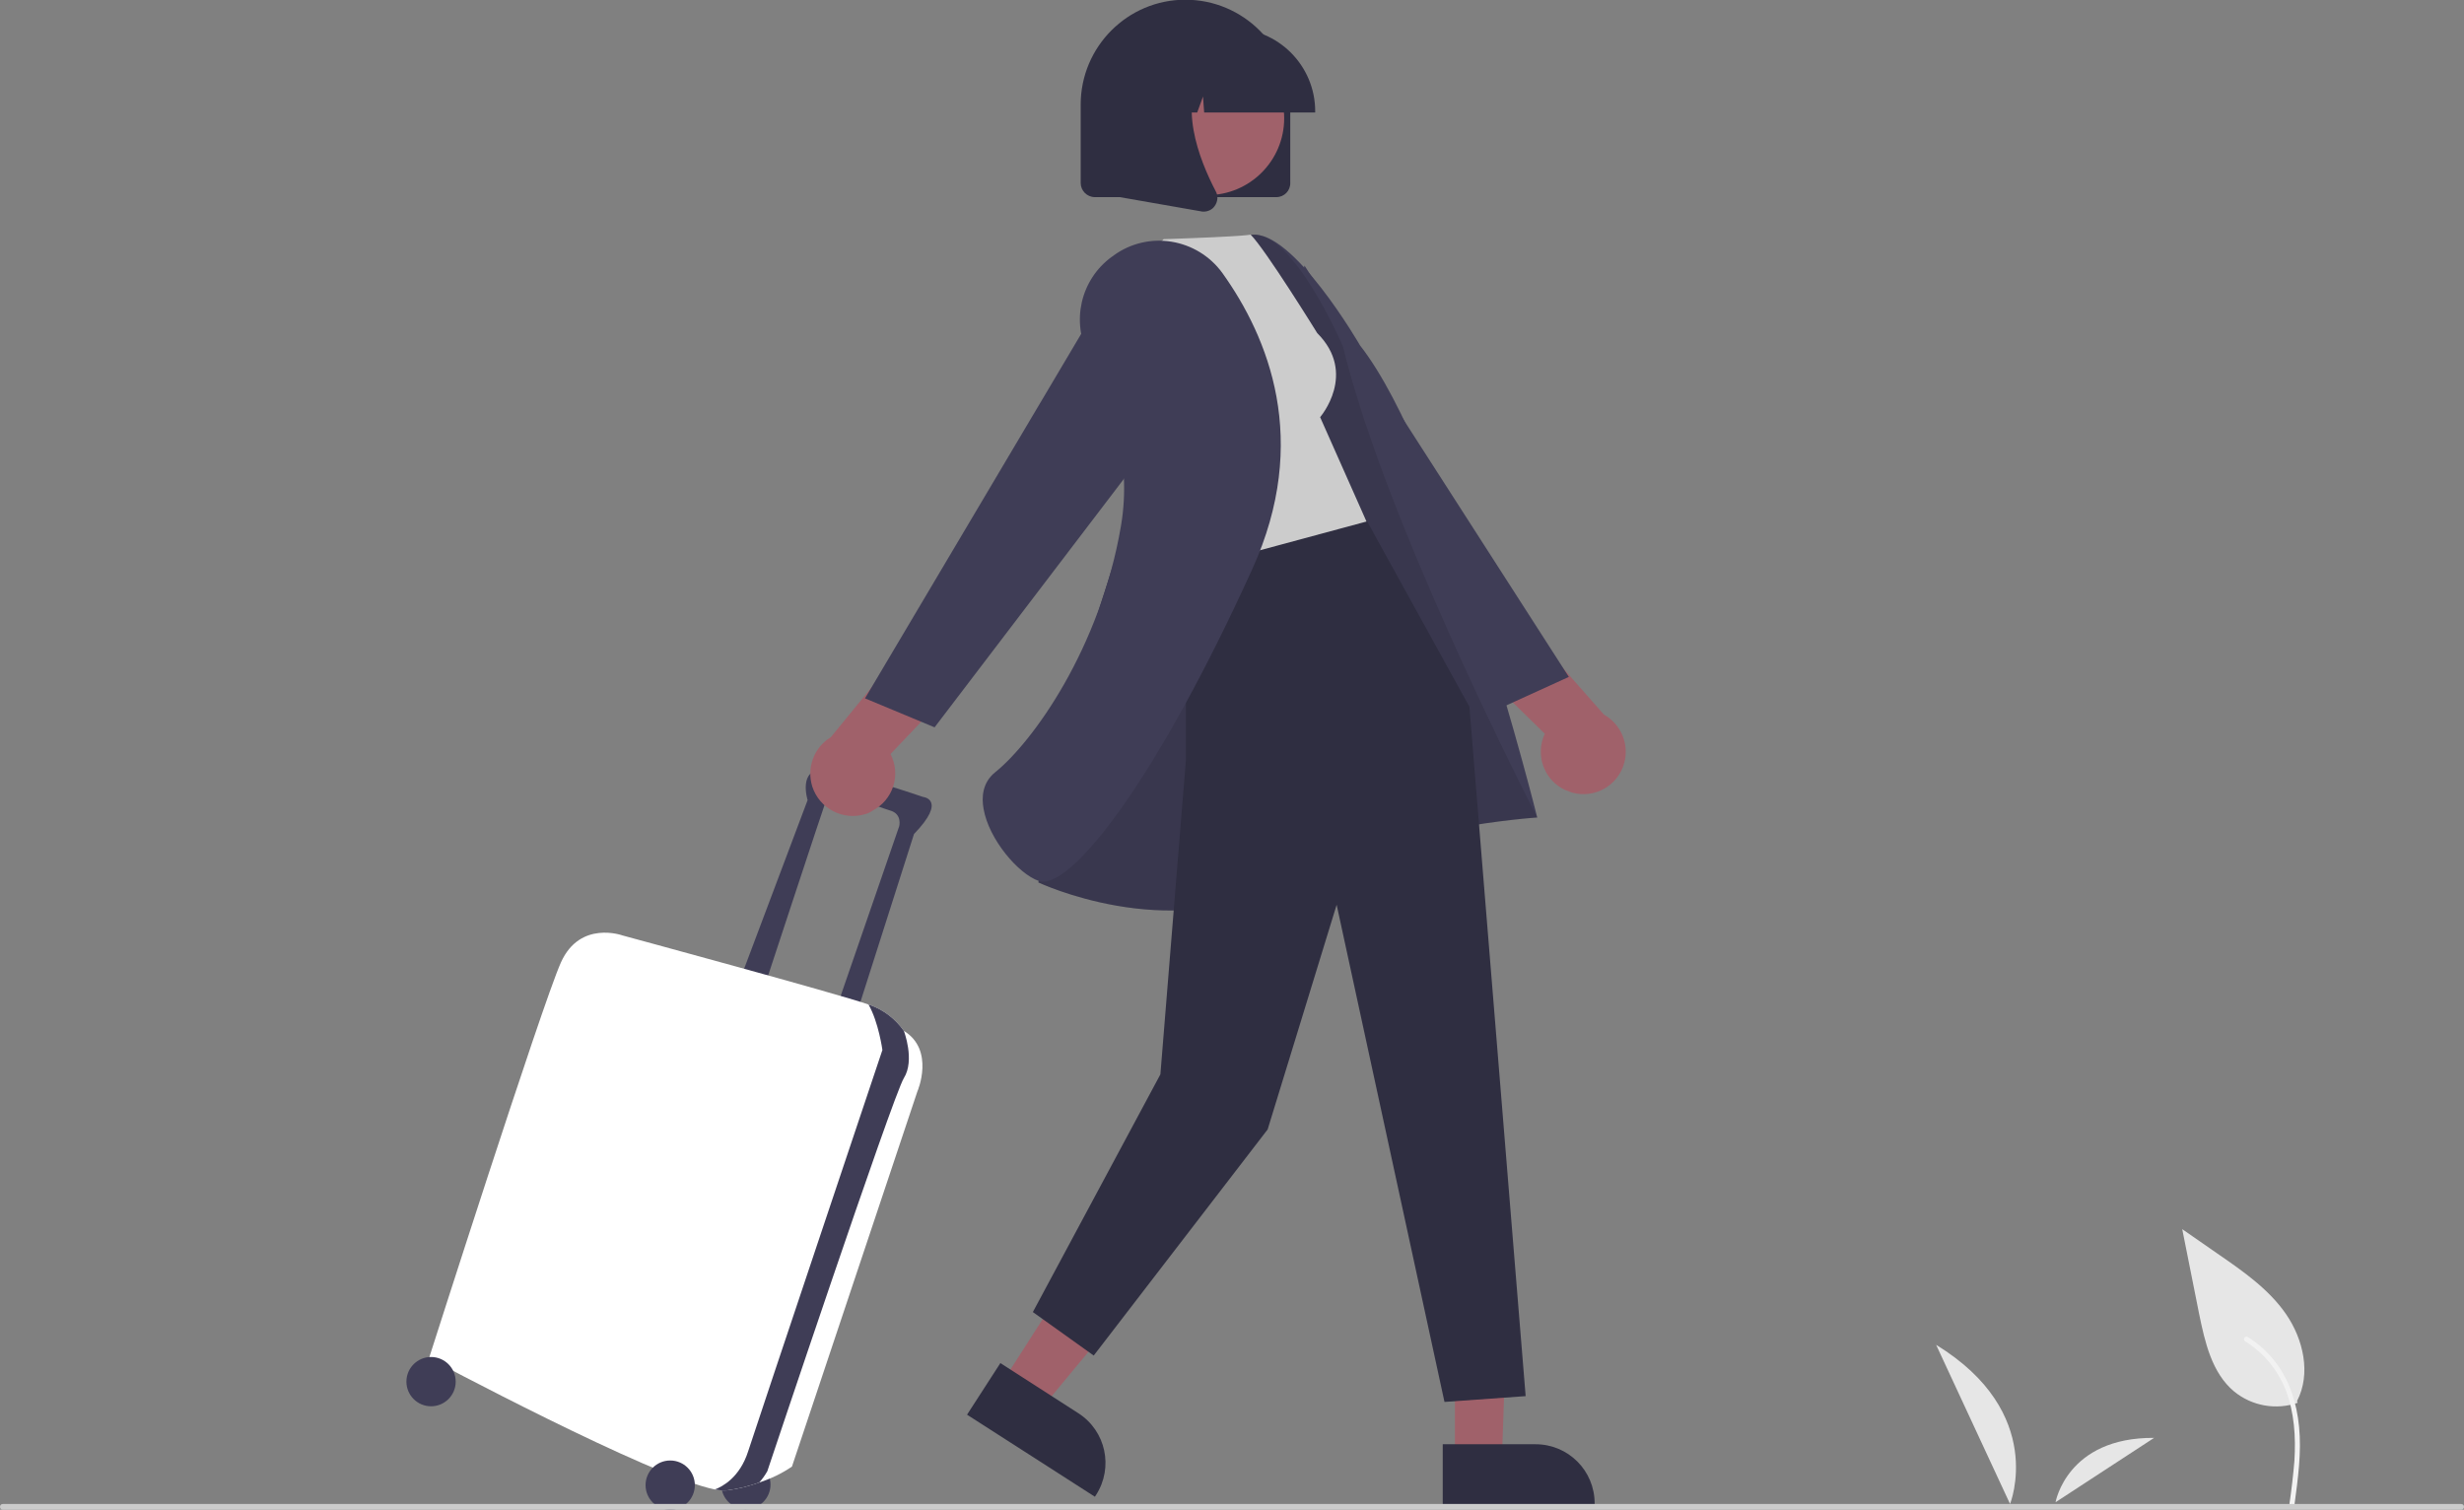 <?xml version="1.0" encoding="utf-8"?>
<!-- Generator: Adobe Illustrator 26.0.1, SVG Export Plug-In . SVG Version: 6.00 Build 0)  -->
<svg version="1.1" id="Layer_1" xmlns="http://www.w3.org/2000/svg" xmlns:xlink="http://www.w3.org/1999/xlink" x="0px" y="0px"
	 viewBox="0 0 850 520.8" style="enable-background:new 0 0 850 520.8;" xml:space="preserve">
<rect x="0" y="0" width="850" height="520.8" fill="#808080" stroke="none"/>
<style type="text/css">
	.st0{fill:#A0616A;}
	.st1{fill:#3F3D56;}
	.st2{fill:#E6E6E6;}
	.st3{fill:#F2F2F2;}
	.st4{fill:#FFFFFF;}
	.st5{fill:#2F2E41;}
	.st6{opacity:0.1;enable-background:new    ;}
	.st7{fill:#CCCCCC;}
	.st8{fill:#CBCBCB;}
</style>
<path class="st0" d="M542.3,273.4c7.8,2.2,15.9-2.4,18-10.2c1.8-6.5-1.1-13.4-7-16.7l-31.1-35.3l-26.3,5.7l37,36.2
	c-3.4,7.3-0.3,16,7,19.4C540.7,272.8,541.5,273.1,542.3,273.4L542.3,273.4z"/>
<polygon class="st1" points="440,147 517.5,244.3 541.2,233.5 450,91.6 "/>
<path id="bbb65a06-4388-4569-87f8-fdcf21a5aae9-399" class="st2" d="M792.4,483.3c4.9-9.4,2.2-21.3-3.8-30s-15-14.9-23.7-20.9
	l-12.1-8.4l5.8,29.1c2,9.8,4.4,20.5,12.1,26.9c6.1,5,14.5,6.5,21.9,3.9"/>
<path id="b60b4bdd-1468-4587-b387-9dd74123fc14-400" class="st3" d="M791.5,519.2c-0.1,0.5-0.6,0.7-1.1,0.6
	c-0.5-0.1-0.7-0.6-0.6-1.1c0.7-4.9,1.3-9.9,1.7-14.8c0.5-8.2,0-16.6-3-24.4c-2.8-7-7.6-12.9-14-16.8c-0.9-0.6-0.1-2.1,0.9-1.5
	c3.7,2.3,6.9,5.2,9.5,8.6c5,6.4,7.4,14.3,8.2,22.3C794,501.1,792.7,510.2,791.5,519.2L791.5,519.2z"/>
<path id="bb361191-ab63-4eee-8f74-e0c90ef218a4-401" class="st2" d="M667.9,463.9c38.3,23.5,25.5,54.9,25.5,54.9L667.9,463.9z"/>
<path id="a8c2400c-de96-4d85-b082-a15f0836198d-402" class="st2" d="M743.1,496c-30.1-0.2-34,22.2-34,22.2L743.1,496z"/>
<circle class="st1" cx="257.3" cy="512.1" r="8.5"/>
<path class="st1" d="M263.5,341c0,0,20.1-61.1,21.6-65.3c1.5-4.3,17.8,2.7,22,3.9s3.1,5.4,3.1,5.4l-21.6,62.6l6.6,3.1l20.1-63
	c11.6-12,3.1-12.8,3.1-12.8s-24.7-8.5-34-9.3s-5.8,10.4-5.8,10.4l-22.4,59.5L263.5,341z"/>
<path class="st4" d="M311.8,355.6L311.8,355.6c-2.9-4.1-6.9-7.2-11.6-8.9c-0.2-0.1-0.4-0.1-0.6-0.2c-10.6-3.7-84.8-23.8-84.8-23.8
	s-14.7-5.4-21.3,9.3S148,468.5,148,468.5s76.3,40.8,98.6,45.3c1.4,0.3,2.8,0.4,4.2,0.3c3.8-0.5,7.5-1.4,11.1-2.7
	c4-1.3,7.8-3.1,11.3-5.5l43.3-129.5C316.5,376.5,322.6,362.2,311.8,355.6z"/>
<path class="st1" d="M311.8,355.6L311.8,355.6c-2.9-4.1-6.9-7.2-11.6-8.9c-0.2-0.1-0.4-0.1-0.6-0.2c3.5,6.1,4.8,15.7,4.8,15.7
	S262,488.6,258.1,500.6c-2.9,9.1-8.9,12.2-11.5,13.2c1.4,0.3,2.8,0.4,4.2,0.3c3.8-0.5,7.5-1.4,11.1-2.7c1.1-1.2,2-2.5,2.8-3.9
	c0,0,43.3-129.5,47.1-135.6C315.7,365.7,311.8,355.6,311.8,355.6z"/>
<circle class="st1" cx="231.2" cy="512.3" r="8.5"/>
<circle class="st1" cx="148.7" cy="476.6" r="8.5"/>
<path class="st0" d="M298.6,280.8c-7.7,2.4-15.9-1.8-18.4-9.5c-2-6.5,0.6-13.5,6.4-17l29.8-36.4l26.5,4.7l-35.7,37.5
	c3.7,7.2,0.9,15.9-6.3,19.6C300.2,280.2,299.4,280.6,298.6,280.8L298.6,280.8z"/>
<polygon class="st0" points="501.9,440.8 520.3,440.6 518.1,503.5 501.9,503.5 "/>
<path class="st5" d="M497.7,498.2l32,0h0c11.3,0,20.4,9.1,20.4,20.4v0.7l-52.4,0L497.7,498.2z"/>
<polygon class="st0" points="379.5,424.1 399.7,437.1 359.4,485.7 345.7,476.9 "/>
<path class="st5" d="M345.1,470.2l26.9,17.3l0,0c9.5,6.1,12.2,18.7,6.1,28.2l-0.4,0.6l-44.1-28.3L345.1,470.2z"/>
<path class="st1" d="M372.4,231.9c0,0,44.8-148.9,59.2-150.9s37.6,38.2,37.6,38.2c30.1,38.4,61.1,162.8,61.1,162.8
	s-51.7,3.2-89.6,23.4c-37.8,20.1-82.5-1-82.5-1L372.4,231.9z"/>
<path class="st6" d="M372.4,231.9c0,0,44.8-148.9,59.2-150.9s31.7,38.6,31.7,38.6c15,62,67,162.4,67,162.4s-51.7,3.2-89.6,23.4
	c-37.8,20.1-82.5-1-82.5-1L372.4,231.9z"/>
<polygon class="st5" points="409.1,187.3 409.1,262.2 400.3,370.6 356.3,452.6 377.3,467.6 437.3,389.6 461.1,312.1 498.3,483.6 
	526.3,481.6 506.9,243.8 470,176.9 "/>
<path class="st7" d="M454.4,114.9c14,14,1,29,1,29l16,36l-63,17l-22-98.4l15-16c30-1,30-1.6,30-1.6
	C436.6,86.1,454.4,114.9,454.4,114.9z"/>
<path class="st1" d="M383.5,88.6L383.5,88.6c-10.8,7.9-14.1,22.5-7.8,34.3c7.2,13.8,15,35.1,11,58.5c-7.2,42.4-30.5,74.6-43.4,85
	c-4.5,3.6-4.7,8.8-4,12.6c1.8,10.5,12,22.5,19.1,24.9c0.5,0.2,1,0.2,1.5,0.2c11.5,0,39.7-36.5,72.1-107.8
	c20.2-44.4,5.5-80-10.3-102.1c-8.7-12-25.5-14.8-37.5-6.1c-0.1,0.1-0.2,0.1-0.2,0.2L383.5,88.6z"/>
<polygon class="st1" points="413.3,131.6 322.4,250.9 298.4,240.9 384.4,95.9 "/>
<path class="st5" d="M440.3,68h-62.6c-2.7,0-4.9-2.2-4.9-4.9v-27l0,0c0-20,16.2-36.2,36.1-36.2c20,0,36.2,16.2,36.2,36.1
	c0,0,0,0,0,0v27C445.2,65.8,443,68,440.3,68z"/>
<circle class="st0" cx="416.5" cy="40.8" r="26.5"/>
<path class="st5" d="M453.7,38.8h-38.3l-0.4-5.5l-2,5.5h-5.9L406.4,28l-3.9,10.9h-11.4v-0.5c0-15.8,12.8-28.6,28.6-28.6h5.4
	c15.8,0,28.6,12.8,28.6,28.6V38.8z"/>
<path class="st5" d="M415.2,73c-0.3,0-0.6,0-0.9-0.1l-28-4.9V21.7h30.8l-0.8,0.9c-10.6,12.4-2.6,32.5,3.1,43.4
	c0.9,1.6,0.7,3.6-0.4,5.1C418.2,72.3,416.7,73,415.2,73z"/>
<path class="st8" d="M0,519.8c0-0.6,0.4-1,1-1h848c0.6,0,1,0.4,1,1s-0.4,1-1,1H1C0.4,520.8,0,520.4,0,519.8z"/>
</svg>

